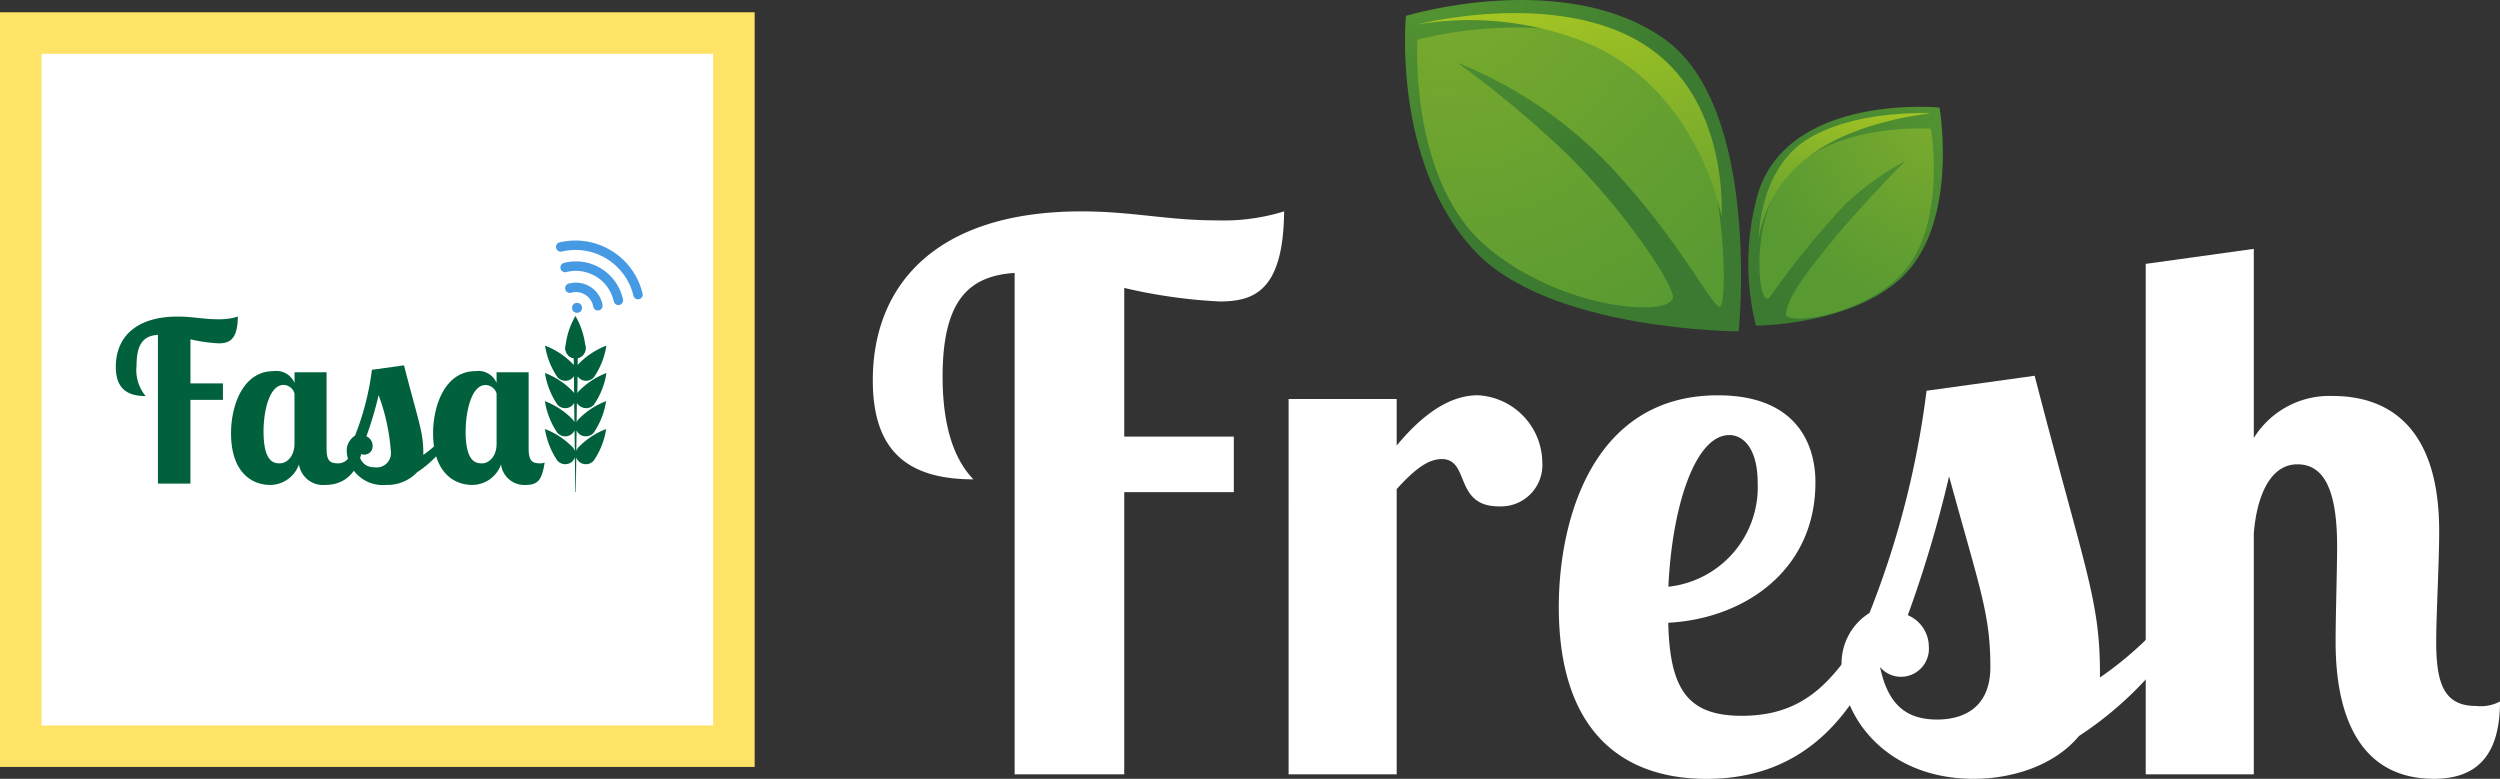 <svg xmlns="http://www.w3.org/2000/svg" xmlns:xlink="http://www.w3.org/1999/xlink" width="168.189" height="52.395" viewBox="0 0 168.189 52.395">
  <rect x="0" y="0" width="168.189" height="52.395" fill="#333333" stroke="none"/>
  <defs>
    <radialGradient id="radial-gradient" cx="0.087" cy="-0.039" r="0.74" gradientUnits="objectBoundingBox">
      <stop offset="0" stop-color="#589932"/>
      <stop offset="1" stop-color="#3b7a30"/>
    </radialGradient>
    <radialGradient id="radial-gradient-2" cx="0.113" cy="-0.1" r="1.325" gradientUnits="objectBoundingBox">
      <stop offset="0" stop-color="#7cac2d"/>
      <stop offset="1" stop-color="#589932"/>
    </radialGradient>
    <linearGradient id="linear-gradient" x1="0.376" y1="0.045" x2="1.064" y2="1.695" gradientUnits="objectBoundingBox">
      <stop offset="0" stop-color="#a5c522"/>
      <stop offset="0.755" stop-color="#5f9d31"/>
    </linearGradient>
    <radialGradient id="radial-gradient-3" cx="1.146" cy="-0.117" r="1.442" xlink:href="#radial-gradient"/>
    <radialGradient id="radial-gradient-4" cx="1.041" cy="-0.044" r="1.059" xlink:href="#radial-gradient-2"/>
    <linearGradient id="linear-gradient-2" x1="0.697" y1="-0.104" x2="0.072" y2="1.354" xlink:href="#linear-gradient"/>
  </defs>
  <g id="Group_7089" data-name="Group 7089" transform="translate(0)">
    <g id="Group_4" data-name="Group 4" transform="translate(58.717 14.22)">
      <path id="Path_11" data-name="Path 11" d="M257.972,142v3.737H250.6v18.987h-7.373V130.99c-2.979.2-4.847,1.717-4.847,6.969,0,4.443,1.363,6.16,2.07,6.918-4.545,0-6.766-2.02-6.766-6.665,0-6.362,4.191-11.362,14.038-11.362,3.433,0,5.756.606,9.14.606a13.839,13.839,0,0,0,4.494-.606c-.051,5.352-2.02,6.06-4.343,6.06A35.527,35.527,0,0,1,250.6,132v10Z" transform="translate(-233.683 -126.849)" fill="#fff"/>
      <path id="Path_12" data-name="Path 12" d="M322.324,163.087v3.131c1.465-1.767,3.333-3.383,5.454-3.383a4.572,4.572,0,0,1,4.343,4.494,2.785,2.785,0,0,1-2.928,2.979c-3.03,0-1.919-3.181-3.838-3.181-1.01,0-1.97.858-3.03,2.02v19.189h-7.271V163.087Z" transform="translate(-287.079 -150.463)" fill="#fff"/>
      <path id="Path_13" data-name="Path 13" d="M388.127,179.3h1.717c-1.868,4.646-5.1,9.342-11.968,9.342-5.807,0-9.947-3.333-9.947-11.564,0-5.857,2.272-14.24,10.7-14.24,6.413,0,6.565,4.8,6.565,5.857,0,6.009-4.9,9.19-9.9,9.443.1,4.494,1.313,6.261,4.949,6.261C384.34,184.4,386.209,182.175,388.127,179.3Zm-8.736-13.785c-2.272,0-3.838,4.747-4.09,10.2a6.736,6.736,0,0,0,6.009-6.968C381.31,166.42,380.351,165.511,379.392,165.511Z" transform="translate(-321.777 -150.463)" fill="#fff"/>
      <path id="Path_14" data-name="Path 14" d="M445.872,176.791a23.893,23.893,0,0,1-6.615,6.464c-1.717,2.07-4.646,2.878-7.07,2.878-5.908,0-8.887-4.191-8.887-7.474a3.993,3.993,0,0,1,1.868-3.686,60.926,60.926,0,0,0,3.838-14.947l7.272-1.01c3.383,13.079,4.393,15.048,4.393,20v.3a23.6,23.6,0,0,0,3.08-2.525Zm-18.481,2.474a1.832,1.832,0,0,1-1.515-.656c.505,2.373,1.616,3.535,3.838,3.535,1.919,0,3.585-.909,3.585-3.535,0-3.585-.707-5.252-2.777-12.826a81.841,81.841,0,0,1-2.777,9.342,2.305,2.305,0,0,1,1.414,2.121A1.881,1.881,0,0,1,427.391,179.265Z" transform="translate(-358.113 -147.957)" fill="#fff"/>
      <path id="Path_15" data-name="Path 15" d="M492.986,148.685c-1.818,0-2.727,2.121-2.929,4.646V169.54h-7.271V135.2l7.271-1.01v12.725a5.981,5.981,0,0,1,5.3-2.828c3.939,0,7.171,2.272,7.171,9.089,0,2.222-.2,5.555-.2,7.473,0,2.828.555,4.293,2.676,4.293a2.784,2.784,0,0,0,1.616-.3c0,3.636-1.565,5.2-4.444,5.2-5,0-6.615-4.242-6.615-9.19,0-1.818.1-4.847.1-6.464C495.663,150.251,494.7,148.685,492.986,148.685Z" transform="translate(-397.148 -131.668)" fill="#fff"/>
    </g>
    <path id="Path_16" data-name="Path 16" d="M360.281,107.78s1.544-15.053-5.018-19.685c-6.748-4.764-17.369-1.544-17.369-1.544s-.965,9.842,4.632,15.825C347.56,107.757,360.281,107.78,360.281,107.78Z" transform="translate(-243.309 -85.487)" fill="url(#radial-gradient)"/>
    <path id="Path_17" data-name="Path 17" d="M340.224,91.688s-.579,9.457,4.632,13.9,12.93,4.825,12.545,3.281-4.246-6.948-8.106-10.421a71.735,71.735,0,0,0-6.369-5.211,29.114,29.114,0,0,1,10.614,7.334c4.246,4.632,6.176,8.492,6.948,9.071s.386-11-2.509-14.474C352.283,88.328,340.224,91.688,340.224,91.688Z" transform="translate(-244.867 -89.014)" fill="url(#radial-gradient-2)"/>
    <path id="Path_18" data-name="Path 18" d="M340.26,88.815s9.311-2.408,15.246,1.351c5.79,3.667,5.211,11.579,5.211,11.579s-1.544-8.684-9.264-11.772A21.208,21.208,0,0,0,340.26,88.815Z" transform="translate(-244.903 -87.173)" fill="url(#linear-gradient)"/>
    <path id="Path_19" data-name="Path 19" d="M405.469,121.117a17.268,17.268,0,0,1,.193-9.071c2.22-6.562,12.158-5.6,12.158-5.6s1.383,7.948-2.7,11.579C411.644,121.117,405.469,121.117,405.469,121.117Z" transform="translate(-287.339 -99.21)" fill="url(#radial-gradient-3)"/>
    <path id="Path_20" data-name="Path 20" d="M418.724,110.633s-7.141-.482-10.036,3.57c-2.2,3.079-1.544,8.878-.772,7.72a58.8,58.8,0,0,1,5.018-6.176,18.7,18.7,0,0,1,4.053-2.927s-2.959,2.959-5.147,5.661-2.734,3.7-2.863,4.6,6.079.032,8.395-3.442S418.724,110.633,418.724,110.633Z" transform="translate(-288.822 -101.976)" fill="url(#radial-gradient-4)"/>
    <path id="Path_21" data-name="Path 21" d="M407.062,116.035s0-4.632,3.281-6.658,8.3-1.737,8.3-1.737-5.114.483-8.2,2.9A8.663,8.663,0,0,0,407.062,116.035Z" transform="translate(-288.739 -100.015)" fill="url(#linear-gradient-2)"/>
    <g id="Group_7086" data-name="Group 7086" transform="translate(0 0.827)">
      <g id="Group_6990" data-name="Group 6990" transform="translate(0 0)">
        <rect id="Rectangle_1707" data-name="Rectangle 1707" width="46.654" height="46.654" transform="translate(2.058 2.191)" fill="#fff"/>
        <g id="Group_6871" data-name="Group 6871">
          <g id="Group_14632" data-name="Group 14632">
            <g id="Group_84" data-name="Group 84" transform="translate(7.792 15.355)">
              <g id="Fasa" transform="translate(0 5.115)">
                <g id="Fasa-2" style="mix-blend-mode: normal;isolation: isolate">
                  <g id="Group_6870" data-name="Group 6870" style="mix-blend-mode: normal;isolation: isolate">
                    <path id="Path_41112" data-name="Path 41112" d="M92.123,150.766v1.109H89.935v5.633H87.748V147.5c-.884.06-1.438.509-1.438,2.068a2.739,2.739,0,0,0,.614,2.053c-1.349,0-2.008-.6-2.008-1.978,0-1.888,1.244-3.371,4.165-3.371,1.019,0,1.708.18,2.712.18a4.109,4.109,0,0,0,1.333-.18c-.015,1.588-.6,1.8-1.289,1.8a10.564,10.564,0,0,1-1.9-.27v2.967Z" transform="translate(-84.916 -146.271)" fill="#00613c"/>
                    <path id="Path_41113" data-name="Path 41113" d="M114.3,157.222v5.094c0,.839.195,1.034.779,1.034s1-.569,1.064-1.319h.629c-.329,2.442-1.738,2.772-2.547,2.772a1.645,1.645,0,0,1-1.783-1.378,2.065,2.065,0,0,1-1.932,1.378c-1.259,0-2.637-.869-2.637-3.476,0-1.828.779-4.18,2.862-4.18a1.325,1.325,0,0,1,1.408.794v-.719Zm-2.158,1.438a.772.772,0,0,0-.734-.584c-.974,0-1.348,1.813-1.348,3.116,0,2.128.734,2.158,1.109,2.158.434,0,.974-.45.974-1.319Z" transform="translate(-100.122 -153.476)" fill="#00613c"/>
                    <path id="Path_41114" data-name="Path 41114" d="M137.65,161.267a7.09,7.09,0,0,1-1.963,1.918,2.76,2.76,0,0,1-2.1.854,2.427,2.427,0,0,1-2.637-2.218,1.185,1.185,0,0,1,.555-1.093,18.067,18.067,0,0,0,1.139-4.435l2.158-.3c1,3.881,1.3,4.465,1.3,5.933v.09a7.02,7.02,0,0,0,.914-.749Zm-5.484.734a.543.543,0,0,1-.449-.195c.15.7.479,1.049,1.139,1.049a.956.956,0,0,0,1.063-1.049,13.63,13.63,0,0,0-.824-3.806,24.291,24.291,0,0,1-.824,2.772.684.684,0,0,1,.42.629A.558.558,0,0,1,132.166,162Z" transform="translate(-115.415 -152.712)" fill="#00613c"/>
                    <path id="Path_41115" data-name="Path 41115" d="M154.6,157.222v5.094c0,.839.195,1.034.779,1.034a.594.594,0,0,0,.3-.06c-.18,1.124-.419,1.513-1.259,1.513a1.579,1.579,0,0,1-1.678-1.378,2.066,2.066,0,0,1-1.933,1.378c-1.259,0-2.637-.869-2.637-3.476,0-1.828.779-4.18,2.862-4.18a1.325,1.325,0,0,1,1.408.794v-.719Zm-4.24,3.971c0,2.128.734,2.158,1.109,2.158.434,0,.974-.435.974-1.3v-3.4a.794.794,0,0,0-.734-.569C150.739,158.076,150.364,159.889,150.364,161.193Z" transform="translate(-126.827 -153.476)" fill="#00613c"/>
                  </g>
                </g>
              </g>
              <g id="Layer_5" data-name="Layer 5" transform="translate(28.888 5.07)">
                <g id="Ellipse_58" data-name="Ellipse 58" transform="translate(1.359 1.493)">
                  <circle id="Ellipse_41" data-name="Ellipse 41" cx="0.682" cy="0.682" r="0.682" fill="#00613c"/>
                </g>
                <g id="Path_11209" data-name="Path 11209">
                  <path id="Path_41116" data-name="Path 41116" d="M172.837,152.2h0a.7.7,0,0,0,.959-.1,5.166,5.166,0,0,0,.834-2.122h0a5.173,5.173,0,0,0-1.9,1.265.751.751,0,0,0-.058.095l.015-1.141a.7.7,0,0,0,.145.161h0a.7.7,0,0,0,.959-.1,5.166,5.166,0,0,0,.834-2.121h0a5.172,5.172,0,0,0-1.9,1.265c-.011.016-.022.032-.032.049l.006-.47a.708.708,0,0,0,.526-.664,5.175,5.175,0,0,0-.682-2.175h0a5.172,5.172,0,0,0-.682,2.175.7.7,0,0,0,.566.672h0l.006.466c-.011-.018-.022-.036-.035-.054a5.178,5.178,0,0,0-1.9-1.265h0a5.166,5.166,0,0,0,.834,2.122.7.7,0,0,0,.959.1h0a.7.7,0,0,0,.147-.165l.015,1.15a.827.827,0,0,0-.06-.1,5.173,5.173,0,0,0-1.9-1.265h0a5.169,5.169,0,0,0,.834,2.122.7.7,0,0,0,.96.1h0a.679.679,0,0,0,.171-.207l.017,1.3a.815.815,0,0,0-.086-.155,5.171,5.171,0,0,0-1.9-1.265h0a5.169,5.169,0,0,0,.834,2.122.7.7,0,0,0,.96.1h0a.667.667,0,0,0,.2-.257l.019,1.4a.8.8,0,0,0-.111-.226,5.173,5.173,0,0,0-1.9-1.265h0a5.166,5.166,0,0,0,.834,2.121.7.7,0,0,0,.96.1h0a.658.658,0,0,0,.22-.323l.031,2.341h.032l.031-2.337a.664.664,0,0,0,.219.32h0a.7.7,0,0,0,.959-.1,5.163,5.163,0,0,0,.834-2.121h0a5.167,5.167,0,0,0-1.9,1.265.8.8,0,0,0-.11.222l.019-1.395a.672.672,0,0,0,.194.253h0a.7.7,0,0,0,.959-.1,5.166,5.166,0,0,0,.834-2.122h0a5.172,5.172,0,0,0-1.9,1.265.782.782,0,0,0-.084.151l.017-1.29A.678.678,0,0,0,172.837,152.2Z" transform="translate(-170.51 -146.137)" fill="#00613c"/>
                </g>
              </g>
              <g id="Layer_6" data-name="Layer 6" transform="translate(29.608)">
                <g id="Path_11210" data-name="Path 11210" transform="translate(0.704 2.119)">
                  <path id="Path_41117" data-name="Path 41117" d="M174.729,137.4h0l.006.025Z" transform="translate(-174.729 -137.395)" fill="#469ae3"/>
                </g>
                <g id="Group_80" data-name="Group 80">
                  <g id="Ellipse_59" data-name="Ellipse 59" transform="translate(1.086 4.194)">
                    <circle id="Ellipse_42" data-name="Ellipse 42" cx="0.334" cy="0.334" r="0.334" fill="#469ae3"/>
                  </g>
                  <g id="Path_11211" data-name="Path 11211" transform="translate(0.618 2.829)">
                    <path id="Path_41118" data-name="Path 41118" d="M175.2,139.5a1.819,1.819,0,0,0-.469.062.318.318,0,0,0,.063.63.335.335,0,0,0,.088-.013h0a1.182,1.182,0,0,1,1.457.82c.01.037.019.075.026.113h0a.318.318,0,0,0,.631-.058.323.323,0,0,0-.009-.076A1.82,1.82,0,0,0,175.2,139.5Z" transform="translate(-174.473 -139.497)" fill="#469ae3"/>
                  </g>
                  <g id="Path_11212" data-name="Path 11212" transform="translate(0.309 1.403)">
                    <path id="Path_41119" data-name="Path 41119" d="M174.593,135.274a3.249,3.249,0,0,0-.79.1h0a.318.318,0,1,0,.153.617h0a2.609,2.609,0,0,1,3.167,1.894c.006.026.013.053.019.079h0a.319.319,0,0,0,.63-.065.314.314,0,0,0-.009-.075A3.246,3.246,0,0,0,174.593,135.274Z" transform="translate(-173.56 -135.274)" fill="#469ae3"/>
                  </g>
                  <g id="Path_11213" data-name="Path 11213">
                    <path id="Path_41120" data-name="Path 41120" d="M178.473,134.682h0a4.645,4.645,0,0,0-5.572-3.444l-.01,0h0a.318.318,0,0,0,.075.627.3.3,0,0,0,.075-.009h0a4.009,4.009,0,0,1,4.814,2.963h0a.318.318,0,0,0,.629-.07A.285.285,0,0,0,178.473,134.682Z" transform="translate(-172.643 -131.116)" fill="#469ae3"/>
                  </g>
                </g>
              </g>
            </g>
            <g id="Union_1" data-name="Union 1">
              <path id="Path_41121" data-name="Path 41121" d="M59.889,134.661V83.89H110.66v50.771Zm47.978-2.793V86.683H62.682v45.186Z" transform="translate(-59.889 -83.89)" fill="#ffe366"/>
            </g>
          </g>
        </g>
      </g>
    </g>
  </g>
</svg>
